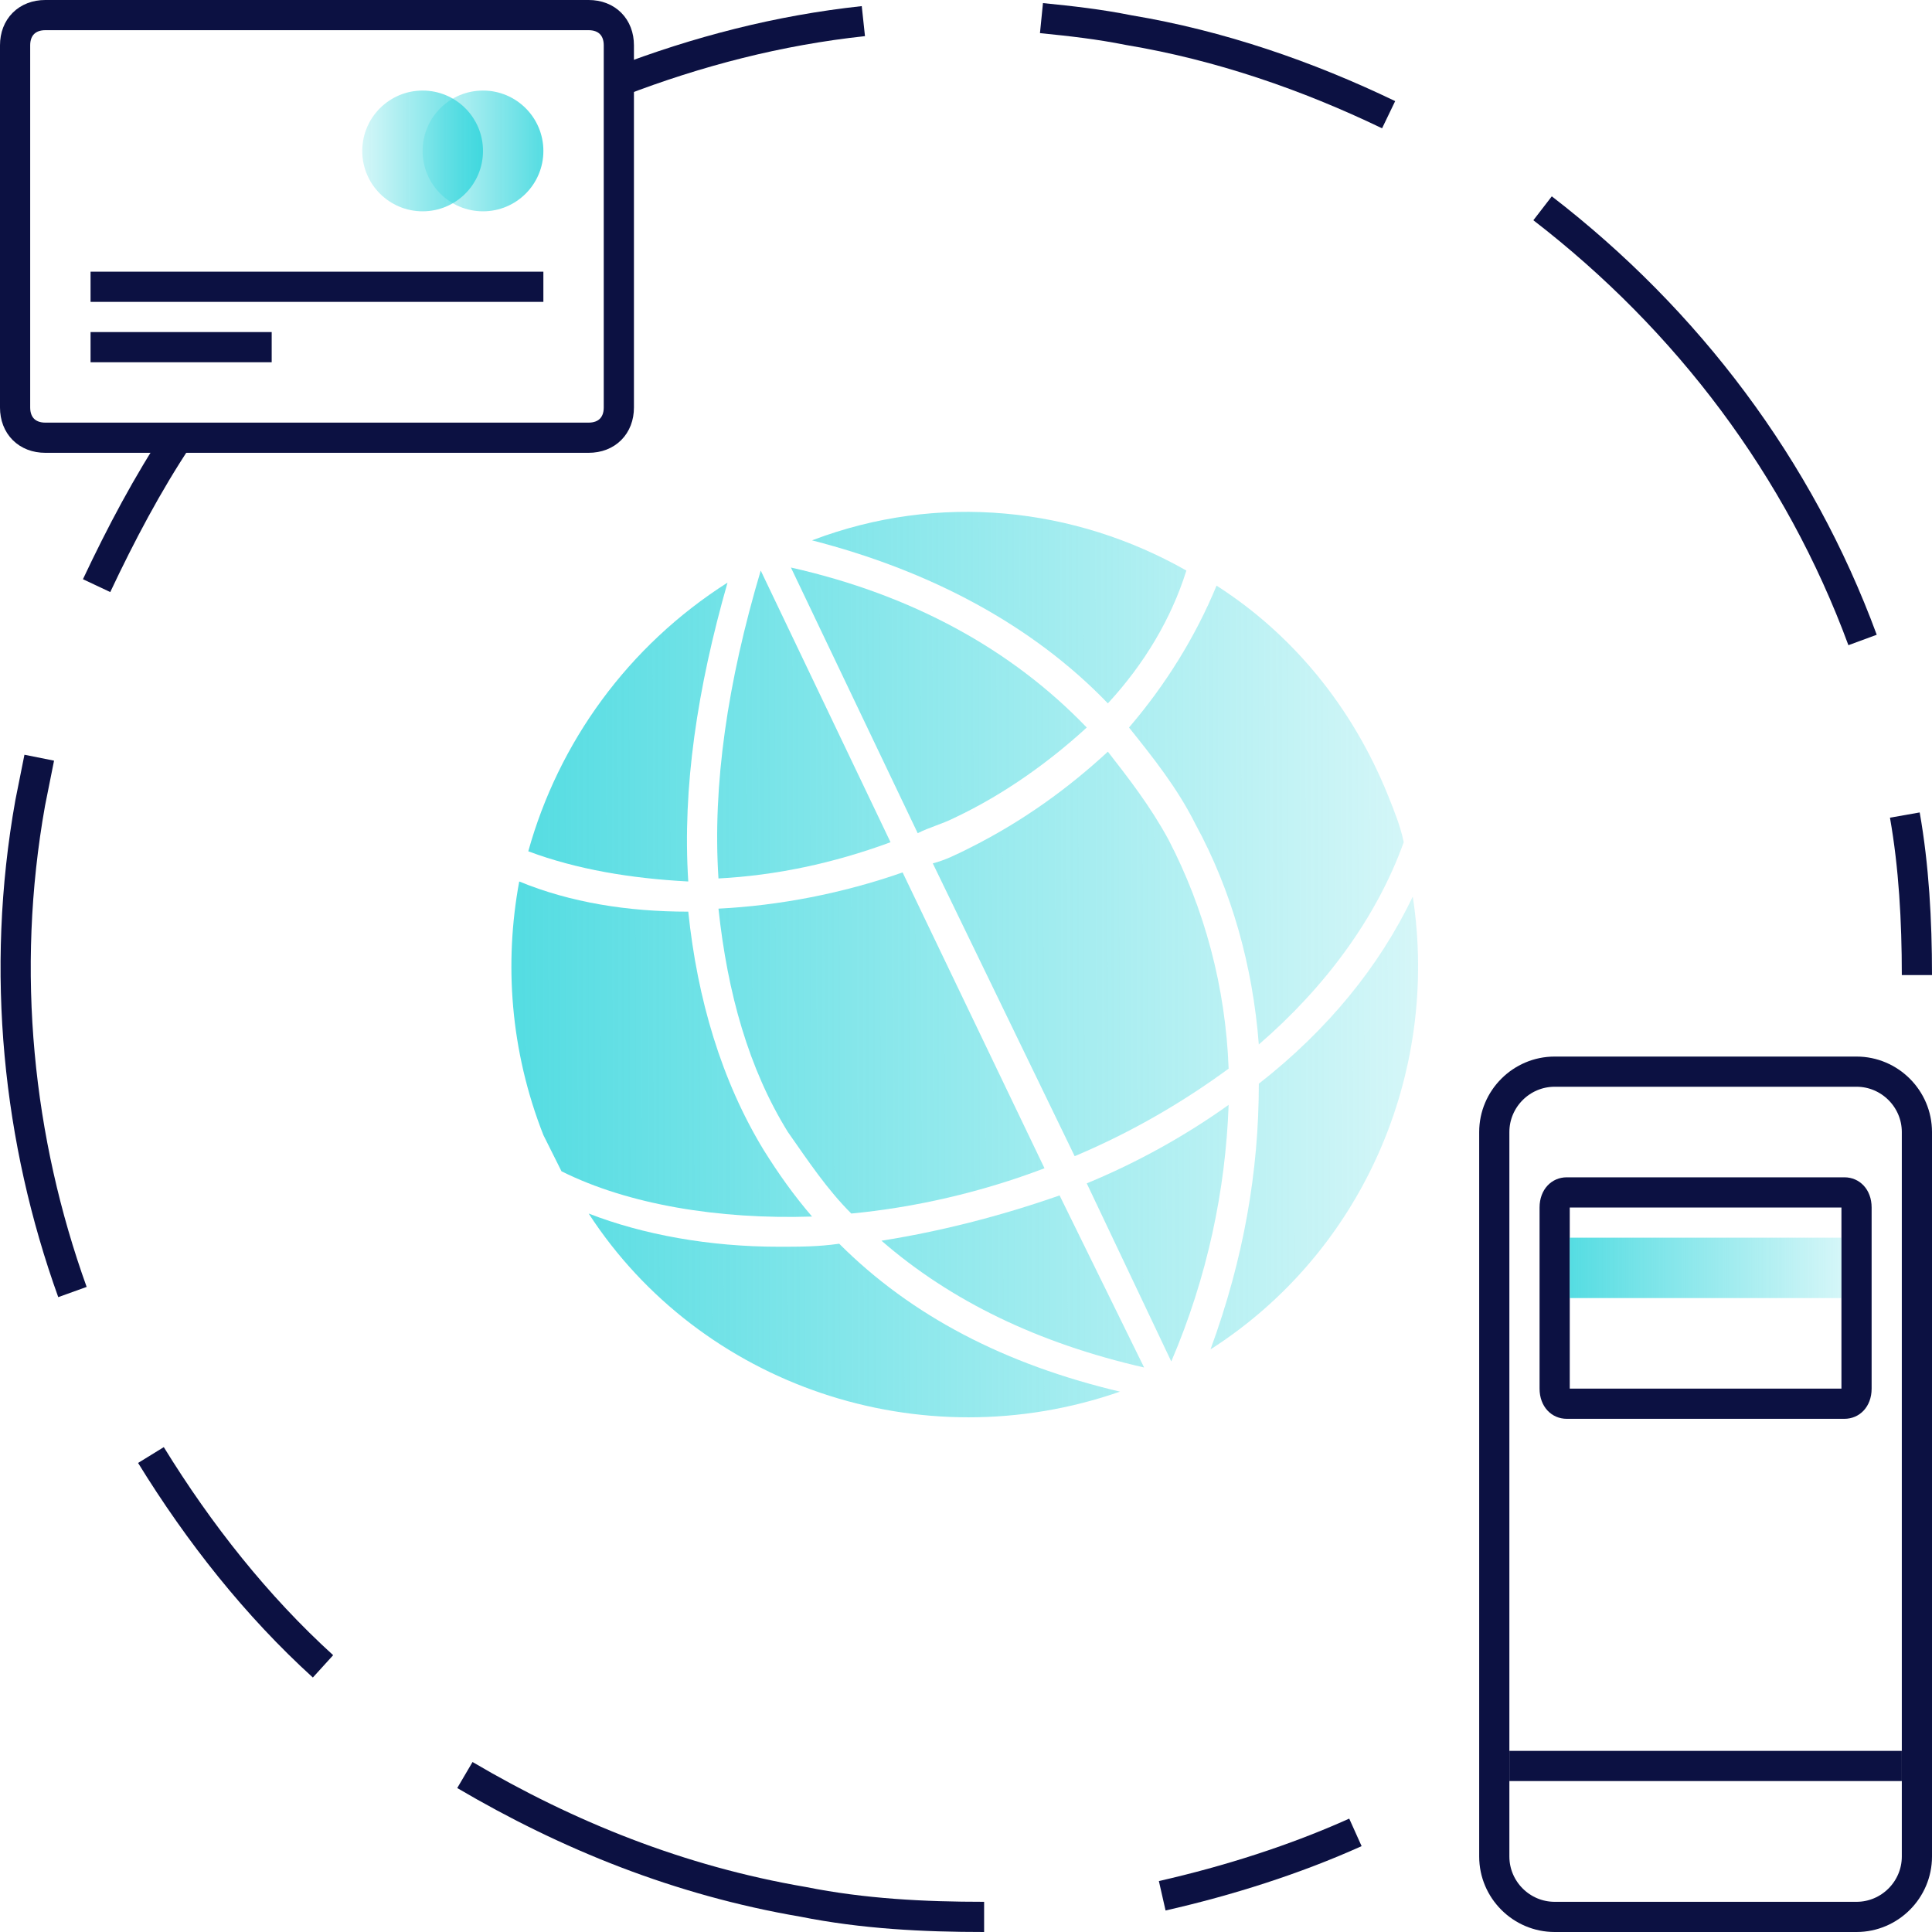 <svg xmlns="http://www.w3.org/2000/svg" width="64" height="64" viewBox="0 0 64 64" fill="none"><g clip-path="url(#clip0_1152_0)"><path d="M49.5 61.5V37.5C49.5 36.4 50.4 35.5 51.5 35.5H61.5C62.6 35.5 63.5 36.4 63.5 37.5V61.5C63.5 62.6 62.6 63.5 61.5 63.5H51.5C50.4 63.5 49.5 62.6 49.5 61.5Z" stroke="#0C1142" stroke-miterlimit="10"></path><path d="M19.5 14.5H1.5C0.9 14.5 0.5 14.1 0.5 13.5V1.5C0.5 0.9 0.9 0.5 1.5 0.5H19.5C20.1 0.5 20.5 0.9 20.5 1.5V13.5C20.5 14.1 20.1 14.5 19.5 14.5Z" stroke="#0C1142" stroke-miterlimit="10"></path><path d="M61 40V46H52V40H61ZM61.1 39H51.9C51.4 39 51 39.4 51 40V46C51 46.6 51.4 47 51.9 47H61.1C61.6 47 62 46.6 62 46V40C62 39.4 61.6 39 61.1 39Z" fill="#0C1142"></path><path d="M14 7C15.105 7 16 6.105 16 5C16 3.895 15.105 3 14 3C12.895 3 12 3.895 12 5C12 6.105 12.895 7 14 7Z" fill="url(#paint0_linear_1152_0)"></path><path d="M16 7C17.105 7 18 6.105 18 5C18 3.895 17.105 3 16 3C14.895 3 14 3.895 14 5C14 6.105 14.895 7 16 7Z" fill="url(#paint1_linear_1152_0)"></path><path d="M61 41H52V43H61V41Z" fill="url(#paint2_linear_1152_0)"></path><path d="M3 11.5H9" stroke="#0C1142" stroke-miterlimit="10"></path><path d="M3 9.5H18" stroke="#0C1142" stroke-miterlimit="10"></path><path d="M63 58.5H50" stroke="#0C1142" stroke-miterlimit="10"></path><path d="M23.8 29.1C25.7 29 27.6 28.6 29.5 27.9L25.2 18.9C24.1 22.6 23.6 26 23.8 29.1Z" fill="url(#paint3_linear_1152_0)"></path><path d="M35.6 38.3C37.5 37.5 39.2 36.5 40.7 35.4C40.6 32.7 39.9 30.1 38.7 27.8C38.1 26.7 37.4 25.8 36.7 24.9C35.4 26.1 33.9 27.2 32.1 28.1C31.7 28.3 31.3 28.5 30.9 28.6L35.6 38.3Z" fill="url(#paint4_linear_1152_0)"></path><path d="M28.2 40.2C30.3 40 32.5 39.5 34.6 38.7L29.9 28.9C27.9 29.6 25.8 30 23.8 30.1C24.1 32.9 24.8 35.4 26.1 37.5C26.8 38.5 27.4 39.4 28.2 40.2Z" fill="url(#paint5_linear_1152_0)"></path><path d="M30.4 27.6C30.8 27.4 31.2 27.3 31.6 27.1C33.3 26.3 34.8 25.2 36 24.1C33.5 21.5 30.2 19.7 26.2 18.8L30.4 27.6Z" fill="url(#paint6_linear_1152_0)"></path><path d="M37.4 24.1C38.2 25.1 39 26.1 39.6 27.3C40.8 29.5 41.5 32 41.7 34.6C43.9 32.7 45.6 30.4 46.5 27.9C46.4 27.4 46.2 26.9 46 26.4C44.8 23.4 42.8 21 40.3 19.4C39.6 21.1 38.6 22.7 37.4 24.1Z" fill="url(#paint7_linear_1152_0)"></path><path d="M35.1 39.6C33.1 40.3 31.1 40.8 29.2 41.1C31.5 43.1 34.4 44.5 37.9 45.3L35.1 39.6Z" fill="url(#paint8_linear_1152_0)"></path><path d="M27.8 41.2C27.1 41.3 26.5 41.3 25.8 41.3C23.5 41.3 21.3 40.9 19.5 40.2C23.2 45.9 30.5 48.4 37.1 46.1C33.3 45.2 30.2 43.6 27.8 41.2Z" fill="url(#paint9_linear_1152_0)"></path><path d="M18.6 38.8C20.8 39.9 23.8 40.4 26.9 40.3C26.3 39.6 25.8 38.9 25.3 38.1C23.9 35.8 23.1 33.1 22.8 30.2C20.8 30.2 18.9 29.9 17.2 29.2C16.7 31.9 16.9 34.8 18 37.6C18.2 38 18.4 38.4 18.6 38.8Z" fill="url(#paint10_linear_1152_0)"></path><path d="M36 39.2L38.8 45.1C40 42.3 40.6 39.4 40.7 36.6C39.3 37.6 37.7 38.5 36 39.2Z" fill="url(#paint11_linear_1152_0)"></path><path d="M41.7 35.9C41.7 38.8 41.2 41.7 40.1 44.7C45.1 41.5 47.7 35.6 46.8 29.7C45.7 32 44 34.1 41.7 35.9Z" fill="url(#paint12_linear_1152_0)"></path><path d="M22.8 29.2C22.6 26.1 23.1 22.8 24.1 19.3C20.8 21.4 18.5 24.6 17.5 28.2C19.1 28.8 20.9 29.1 22.8 29.2Z" fill="url(#paint13_linear_1152_0)"></path><path d="M36.7 23.3C37.9 22 38.8 20.5 39.3 18.9C35.6 16.8 31.1 16.3 26.9 17.9C30.8 18.9 34.2 20.7 36.7 23.3Z" fill="url(#paint14_linear_1152_0)"></path><path d="M44.9 60.7C42.9 61.6 40.7 62.3 38.5 62.8" stroke="#0C1142" stroke-miterlimit="10"></path><path d="M63.1 27C63.4 28.7 63.5 30.5 63.5 32.3" stroke="#0C1142" stroke-miterlimit="10"></path><path d="M51.1 6.9C55.9 10.6 59.6 15.5 61.7 21.2" stroke="#0C1142" stroke-miterlimit="10"></path><path d="M34.5 0.6C35.5 0.7 36.4 0.8 37.4 1C40.4 1.5 43.3 2.5 46 3.8" stroke="#0C1142" stroke-miterlimit="10"></path><path d="M20.5 2.7C23.1 1.7 25.8 1 28.6 0.7" stroke="#0C1142" stroke-miterlimit="10"></path><path d="M3.2 19.4C4 17.7 4.9 16 5.9 14.5" stroke="#0C1142" stroke-miterlimit="10"></path><path d="M2.4 42.8C0.6 37.8 4.43459e-05 32.2 1 26.6C1.1 26.1 1.2 25.6 1.3 25.1" stroke="#0C1142" stroke-miterlimit="10"></path><path d="M10.7 55.2C8.5 53.2 6.6 50.8 5 48.2" stroke="#0C1142" stroke-miterlimit="10"></path><path d="M32.6 63.5C30.6 63.5 28.6 63.4 26.6 63C22.5 62.3 18.8 60.8 15.4 58.8" stroke="#0C1142" stroke-miterlimit="10"></path></g><defs><linearGradient id="paint0_linear_1152_0" x1="16" y1="5.008" x2="12" y2="5.008" gradientUnits="userSpaceOnUse"><stop stop-color="#2BD4DB" stop-opacity="0.8"></stop><stop offset="1" stop-color="#2BD4DB" stop-opacity="0.2"></stop></linearGradient><linearGradient id="paint1_linear_1152_0" x1="18" y1="5.008" x2="14" y2="5.008" gradientUnits="userSpaceOnUse"><stop stop-color="#2BD4DB" stop-opacity="0.8"></stop><stop offset="1" stop-color="#2BD4DB" stop-opacity="0.2"></stop></linearGradient><linearGradient id="paint2_linear_1152_0" x1="52" y1="42" x2="61" y2="42" gradientUnits="userSpaceOnUse"><stop stop-color="#2BD4DB" stop-opacity="0.8"></stop><stop offset="1" stop-color="#2BD4DB" stop-opacity="0.2"></stop></linearGradient><linearGradient id="paint3_linear_1152_0" x1="17.278" y1="24.098" x2="46.819" y2="24.043" gradientUnits="userSpaceOnUse"><stop stop-color="#2BD4DB" stop-opacity="0.8"></stop><stop offset="1" stop-color="#2BD4DB" stop-opacity="0.2"></stop></linearGradient><linearGradient id="paint4_linear_1152_0" x1="17.292" y1="31.575" x2="46.833" y2="31.519" gradientUnits="userSpaceOnUse"><stop stop-color="#2BD4DB" stop-opacity="0.8"></stop><stop offset="1" stop-color="#2BD4DB" stop-opacity="0.2"></stop></linearGradient><linearGradient id="paint5_linear_1152_0" x1="17.297" y1="34.551" x2="46.838" y2="34.496" gradientUnits="userSpaceOnUse"><stop stop-color="#2BD4DB" stop-opacity="0.8"></stop><stop offset="1" stop-color="#2BD4DB" stop-opacity="0.2"></stop></linearGradient><linearGradient id="paint6_linear_1152_0" x1="17.276" y1="23.215" x2="46.817" y2="23.159" gradientUnits="userSpaceOnUse"><stop stop-color="#2BD4DB" stop-opacity="0.8"></stop><stop offset="1" stop-color="#2BD4DB" stop-opacity="0.2"></stop></linearGradient><linearGradient id="paint7_linear_1152_0" x1="17.284" y1="27.082" x2="46.824" y2="27.026" gradientUnits="userSpaceOnUse"><stop stop-color="#2BD4DB" stop-opacity="0.8"></stop><stop offset="1" stop-color="#2BD4DB" stop-opacity="0.2"></stop></linearGradient><linearGradient id="paint8_linear_1152_0" x1="17.312" y1="42.438" x2="46.853" y2="42.382" gradientUnits="userSpaceOnUse"><stop stop-color="#2BD4DB" stop-opacity="0.8"></stop><stop offset="1" stop-color="#2BD4DB" stop-opacity="0.2"></stop></linearGradient><linearGradient id="paint9_linear_1152_0" x1="17.314" y1="43.635" x2="46.855" y2="43.58" gradientUnits="userSpaceOnUse"><stop stop-color="#2BD4DB" stop-opacity="0.8"></stop><stop offset="1" stop-color="#2BD4DB" stop-opacity="0.2"></stop></linearGradient><linearGradient id="paint10_linear_1152_0" x1="17.298" y1="34.751" x2="46.839" y2="34.695" gradientUnits="userSpaceOnUse"><stop stop-color="#2BD4DB" stop-opacity="0.8"></stop><stop offset="1" stop-color="#2BD4DB" stop-opacity="0.2"></stop></linearGradient><linearGradient id="paint11_linear_1152_0" x1="17.309" y1="40.893" x2="46.85" y2="40.838" gradientUnits="userSpaceOnUse"><stop stop-color="#2BD4DB" stop-opacity="0.8"></stop><stop offset="1" stop-color="#2BD4DB" stop-opacity="0.2"></stop></linearGradient><linearGradient id="paint12_linear_1152_0" x1="17.302" y1="37.177" x2="46.843" y2="37.122" gradientUnits="userSpaceOnUse"><stop stop-color="#2BD4DB" stop-opacity="0.8"></stop><stop offset="1" stop-color="#2BD4DB" stop-opacity="0.2"></stop></linearGradient><linearGradient id="paint13_linear_1152_0" x1="17.278" y1="24.235" x2="46.819" y2="24.18" gradientUnits="userSpaceOnUse"><stop stop-color="#2BD4DB" stop-opacity="0.8"></stop><stop offset="1" stop-color="#2BD4DB" stop-opacity="0.2"></stop></linearGradient><linearGradient id="paint14_linear_1152_0" x1="17.271" y1="20.209" x2="46.811" y2="20.153" gradientUnits="userSpaceOnUse"><stop stop-color="#2BD4DB" stop-opacity="0.8"></stop><stop offset="1" stop-color="#2BD4DB" stop-opacity="0.2"></stop></linearGradient><clipPath id="clip0_1152_0"><rect width="64" height="64" fill="white"></rect></clipPath></defs></svg>